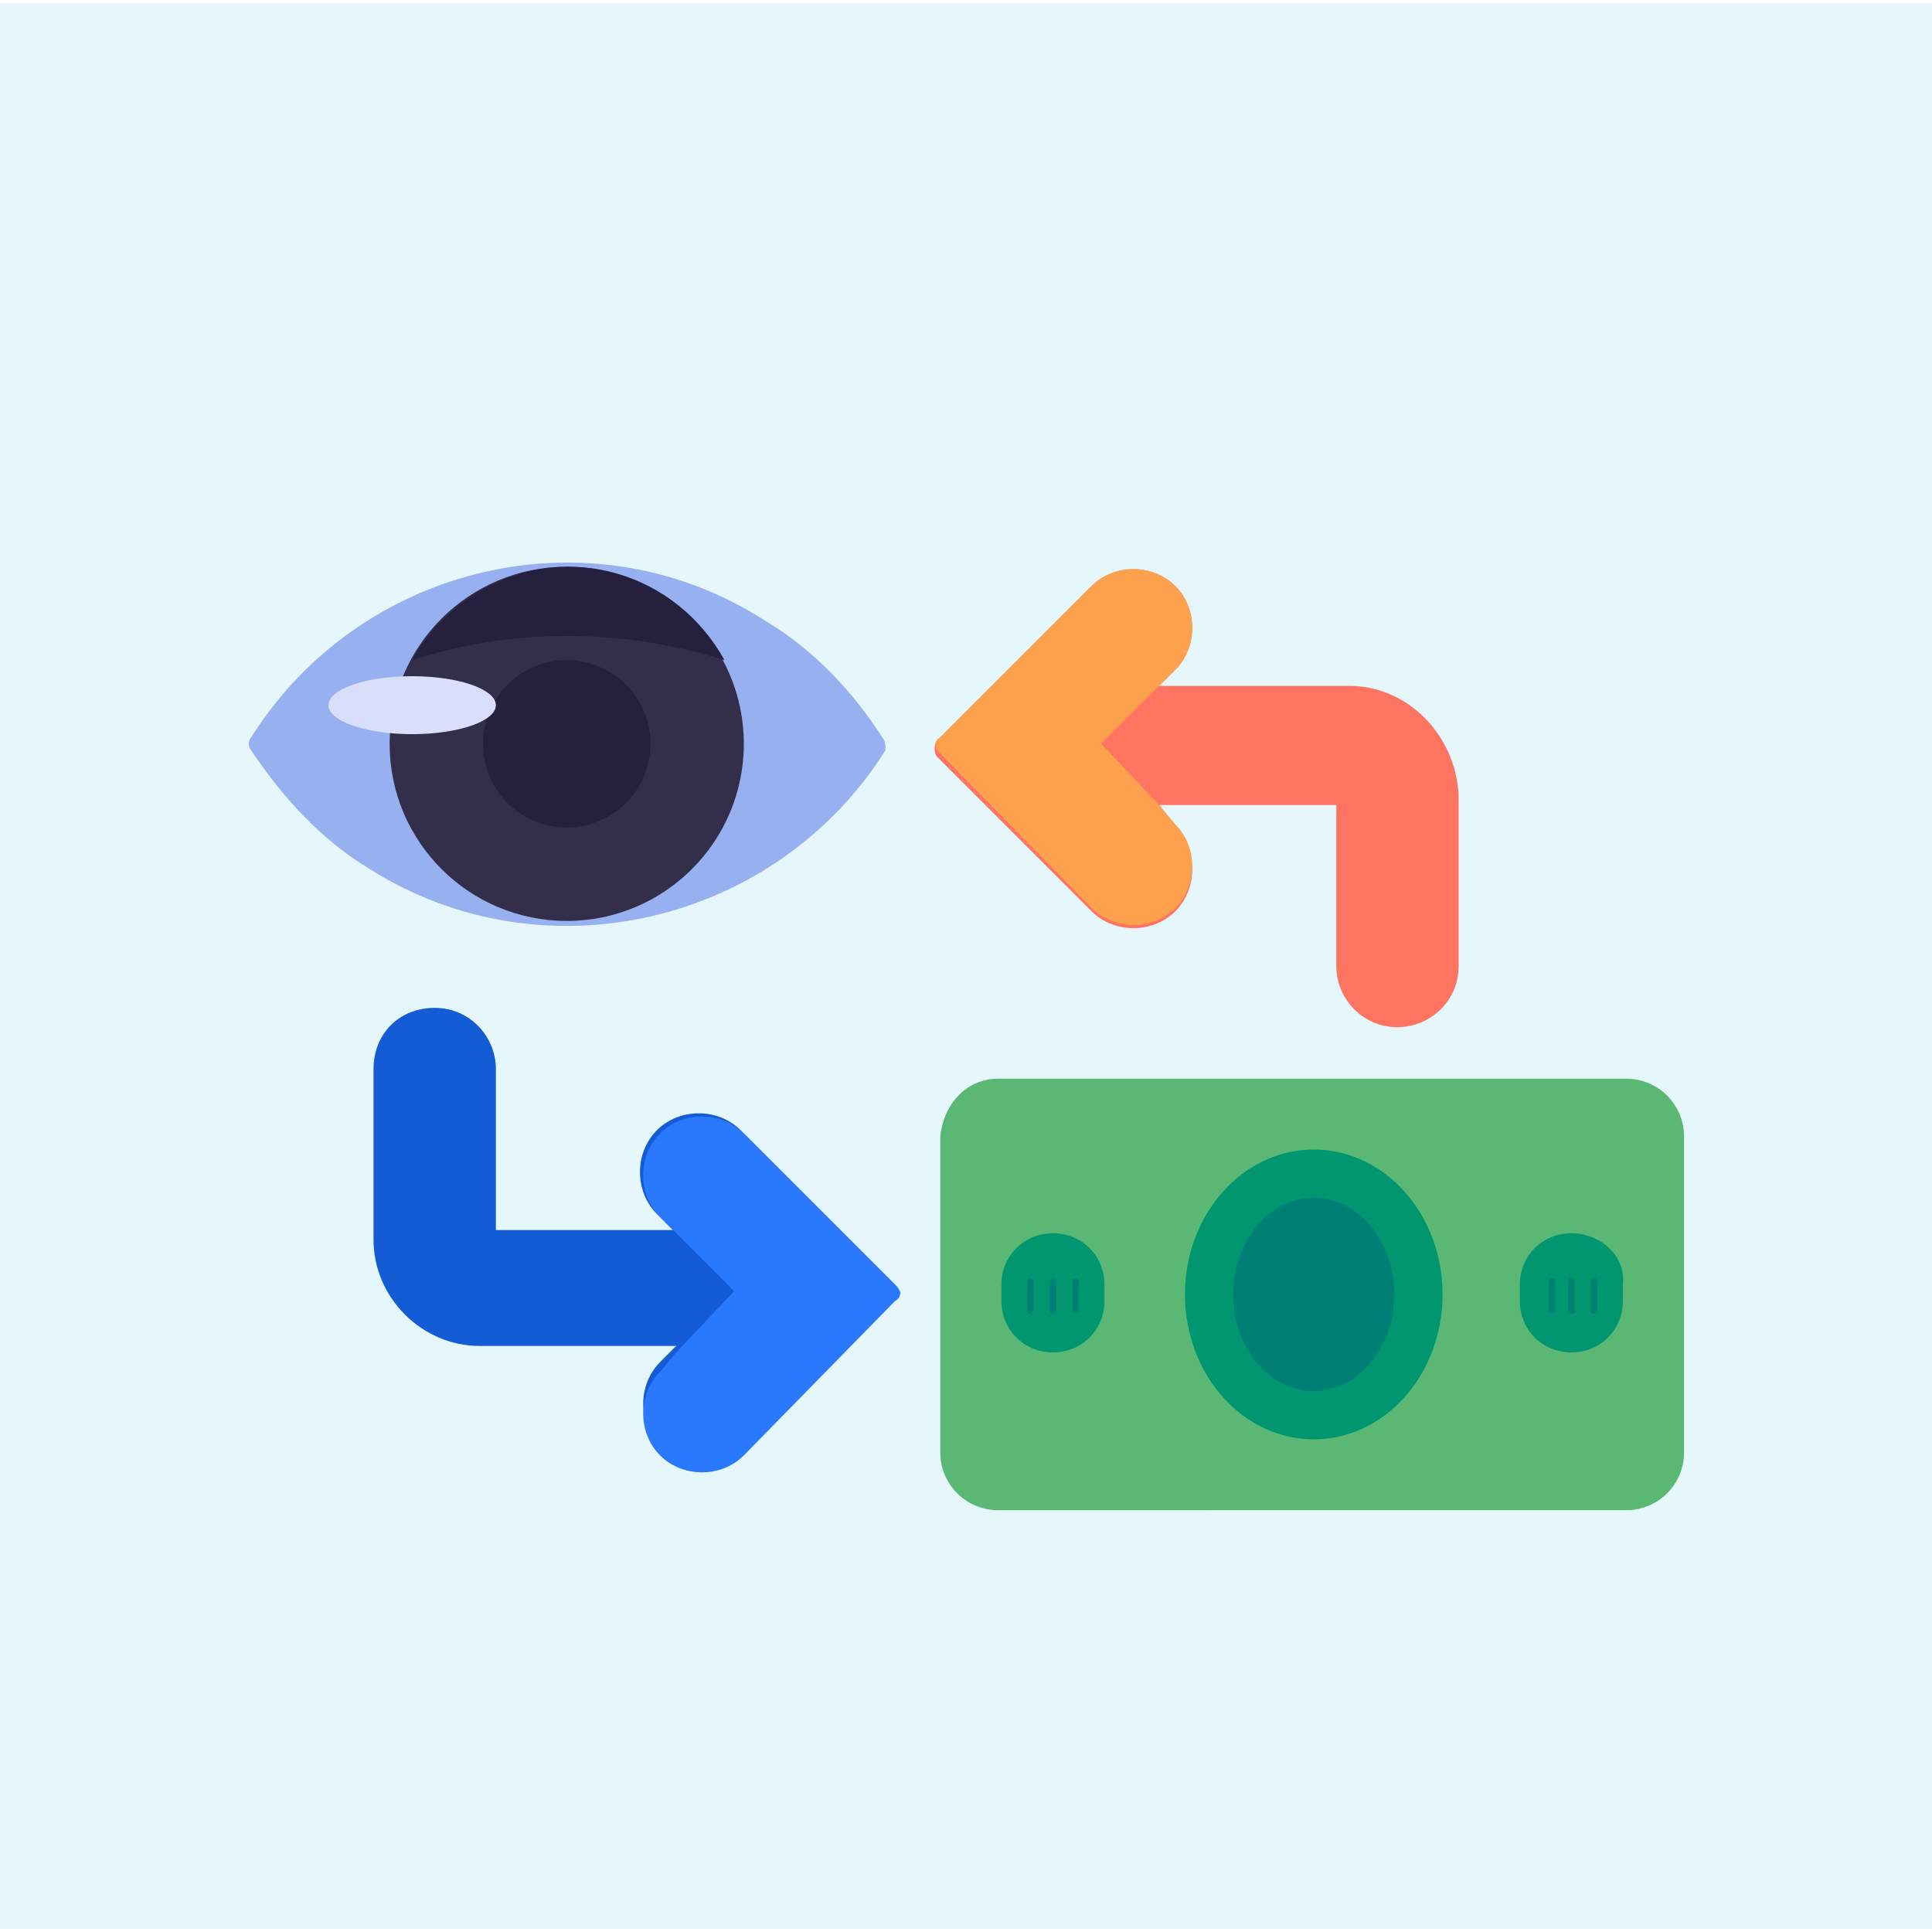 <?xml version="1.0" encoding="utf-8"?>
<!-- Generator: Adobe Illustrator 25.4.1, SVG Export Plug-In . SVG Version: 6.00 Build 0)  -->
<svg version="1.1" id="Layer_1" xmlns="http://www.w3.org/2000/svg" xmlns:xlink="http://www.w3.org/1999/xlink" x="0px" y="0px"
	 width="60px" height="60px" viewBox="0 0 60 60" style="enable-background:new 0 0 60 60;" xml:space="preserve">
<style type="text/css">
	.st0{fill:#E6F7FC;}
	.st1{fill:#145CD6;}
	.st2{fill:#FF7361;}
	.st3{fill:#97B0F0;}
	.st4{fill:#332E4A;}
	.st5{fill:#25203D;}
	.st6{fill:#D9DEFB;}
	.st7{fill:#5BB774;}
	.st8{fill:#009670;}
	.st9{fill:#008074;}
	.st10{fill:#2A78FB;}
	.st11{fill:#FEA14E;}
</style>
<rect x="0" y="0.1" class="st0" width="60" height="59.8"/>
<g id="Layer_56">
	<path class="st1" d="M27.8,39.9l-4.8-4.8c-0.7-0.7-1.9-0.7-2.6,0c-0.7,0.7-0.7,1.9,0,2.6l0.5,0.5l-5.5,0v-5c0-1-0.8-1.9-1.9-1.9
		s-1.9,0.8-1.9,1.9v5.3c0,1.8,1.5,3.3,3.3,3.3H21l-0.5,0.5c-0.7,0.7-0.7,1.9,0,2.6c0.7,0.7,1.9,0.7,2.6,0l4.8-4.8
		C28,40.3,28,40.1,27.8,39.9C27.8,39.9,27.8,39.9,27.8,39.9L27.8,39.9z"/>
	<path class="st2" d="M41.9,21.3H36l0.5-0.5c0.7-0.7,0.7-1.9,0-2.6c-0.7-0.7-1.9-0.7-2.6,0c0,0,0,0,0,0l-4.8,4.8
		c-0.1,0.1-0.1,0.4,0,0.5c0,0,0,0,0,0l4.8,4.8c0.7,0.7,1.9,0.7,2.6,0c0.7-0.7,0.7-1.9,0-2.6c0,0,0,0,0,0L36,25l5.5,0v5
		c0,1,0.8,1.9,1.9,1.9c1,0,1.9-0.8,1.9-1.9v-5.3C45.2,22.8,43.7,21.3,41.9,21.3z"/>
	<path class="st3" d="M27.5,23.3c-3.4,5.4-10.6,7.1-16,3.7c-1.5-0.9-2.7-2.2-3.7-3.7c-0.1-0.1-0.1-0.3,0-0.4
		c3.4-5.4,10.6-7.1,16-3.6c1.5,0.9,2.7,2.2,3.6,3.6C27.5,23,27.5,23.2,27.5,23.3L27.5,23.3z"/>
	<circle class="st4" cx="17.6" cy="23.1" r="5.5"/>
	<circle class="st5" cx="17.6" cy="23.1" r="2.6"/>
	<path class="st5" d="M22.5,20.5c-1.5-2.7-4.8-3.7-7.5-2.2c-0.9,0.5-1.7,1.3-2.2,2.2C15.9,19.5,19.3,19.5,22.5,20.5z"/>
	<ellipse class="st6" cx="12.8" cy="21.9" rx="2.6" ry="0.9"/>
	<path class="st7" d="M31,33.5h19.5c1,0,1.8,0.8,1.8,1.8v9.8c0,1-0.8,1.8-1.8,1.8H31c-1,0-1.8-0.8-1.8-1.8v-9.8
		C29.3,34.3,30,33.5,31,33.5z"/>
	<ellipse class="st8" cx="40.8" cy="40.2" rx="4" ry="4.5"/>
	<ellipse class="st9" cx="40.8" cy="40.2" rx="2.5" ry="3"/>
	<path class="st8" d="M32.7,38.3c-0.9,0-1.6,0.7-1.6,1.6v0.5c0,0.9,0.7,1.6,1.6,1.6c0.9,0,1.6-0.7,1.6-1.6v-0.5
		C34.3,39,33.6,38.3,32.7,38.3z"/>
	<path class="st8" d="M48.8,38.3c-0.9,0-1.6,0.7-1.6,1.6v0.5c0,0.9,0.7,1.6,1.6,1.6c0.9,0,1.6-0.7,1.6-1.6v-0.5
		C50.5,39,49.7,38.3,48.8,38.3z"/>
	<g>
		<path class="st9" d="M32.7,40.8c-0.1,0-0.1-0.1-0.1-0.1v-0.9c0-0.1,0.1-0.1,0.1-0.1c0.1,0,0.1,0.1,0.1,0.1v0.9
			C32.8,40.7,32.7,40.8,32.7,40.8z"/>
		<path class="st9" d="M32,40.8c-0.1,0-0.1-0.1-0.1-0.1v-0.9c0-0.1,0.1-0.1,0.1-0.1c0.1,0,0.1,0.1,0.1,0.1v0.9
			C32.1,40.7,32,40.8,32,40.8z"/>
		<path class="st9" d="M33.4,40.8c-0.1,0-0.1-0.1-0.1-0.1v-0.9c0-0.1,0.1-0.1,0.1-0.1c0.1,0,0.1,0.1,0.1,0.1v0.9
			C33.5,40.7,33.4,40.8,33.4,40.8z"/>
		<path class="st9" d="M48.8,40.8c-0.1,0-0.1-0.1-0.1-0.1v-0.9c0-0.1,0.1-0.1,0.1-0.1c0.1,0,0.1,0.1,0.1,0.1v0.9
			C49,40.7,48.9,40.8,48.8,40.8z"/>
		<path class="st9" d="M48.2,40.8c-0.1,0-0.1-0.1-0.1-0.1v-0.9c0-0.1,0.1-0.1,0.1-0.1c0.1,0,0.1,0.1,0.1,0.1v0.9
			C48.3,40.7,48.2,40.8,48.2,40.8z"/>
		<path class="st9" d="M49.5,40.8c-0.1,0-0.1-0.1-0.1-0.1v-0.9c0-0.1,0.1-0.1,0.1-0.1c0.1,0,0.1,0.1,0.1,0.1v0.9
			C49.7,40.7,49.6,40.8,49.5,40.8z"/>
	</g>
	<path class="st10" d="M27.8,40.4l-4.7,4.8c-0.7,0.7-1.9,0.7-2.6,0c-0.7-0.7-0.7-1.9,0-2.6L21,42l1.8-1.9l-2.3-2.3
		c-0.7-0.7-0.7-1.9,0-2.6c0.7-0.7,1.9-0.7,2.6,0l4.7,4.7C28,40.1,28,40.3,27.8,40.4C27.8,40.4,27.8,40.4,27.8,40.4z"/>
	<path class="st11" d="M29.2,23.4l4.7,4.8c0.7,0.7,1.9,0.7,2.6,0c0.7-0.7,0.7-1.9,0-2.6l0,0L36,25l-1.8-1.9l2.3-2.3
		c0.7-0.7,0.7-1.9,0-2.6c-0.7-0.7-1.9-0.7-2.6,0l-4.7,4.7C29,23,29,23.2,29.2,23.4C29.2,23.4,29.2,23.4,29.2,23.4L29.2,23.4z"/>
</g>
</svg>
